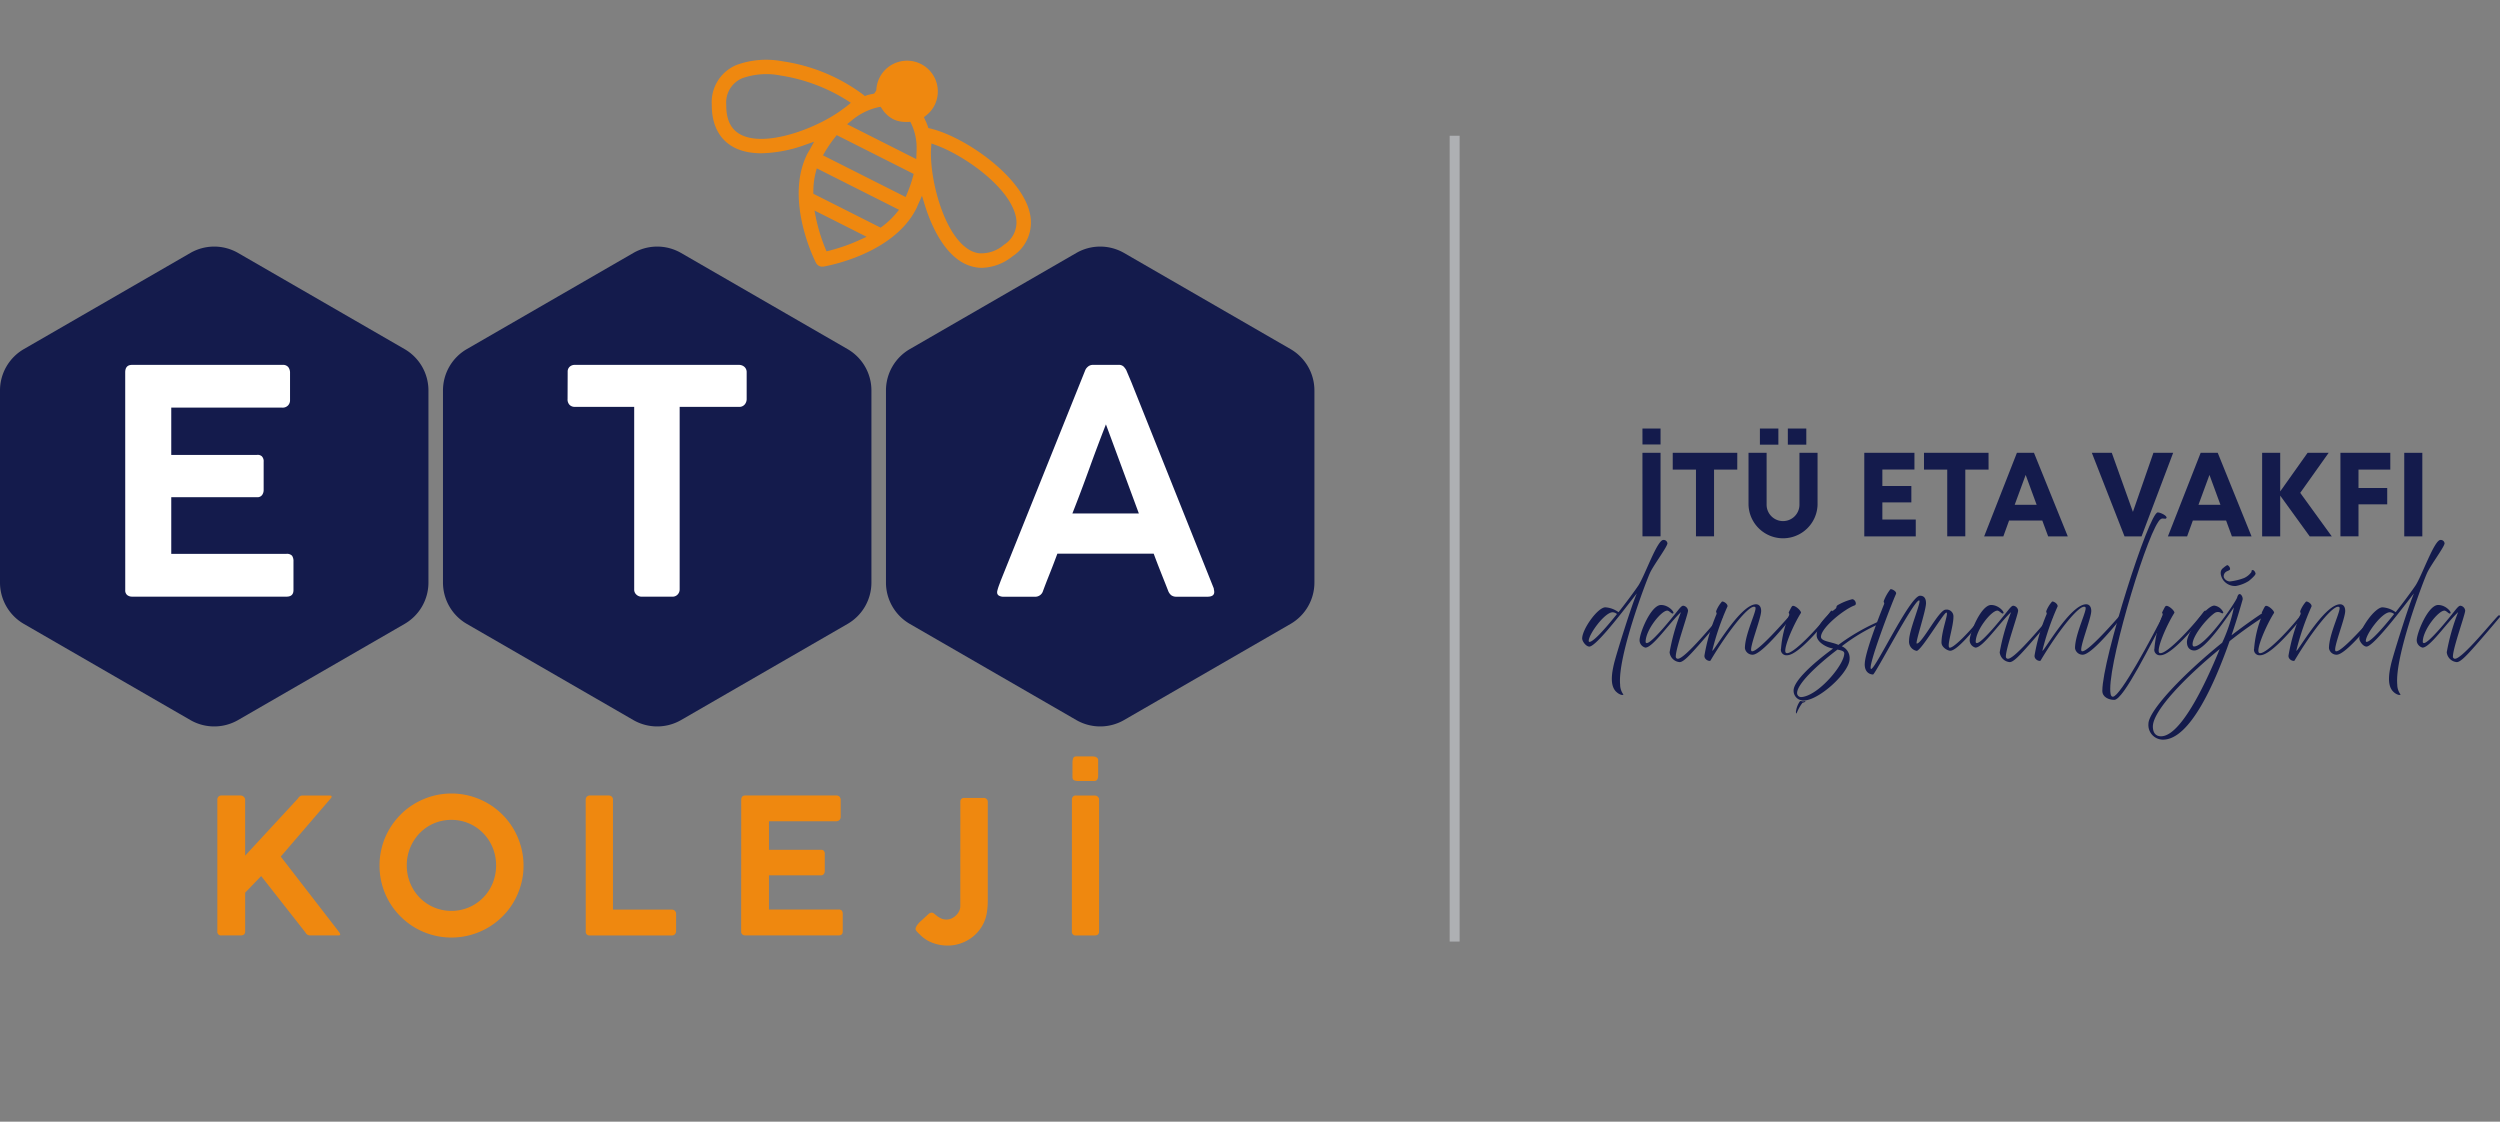 <?xml version="1.0" encoding="UTF-8"?> <svg xmlns="http://www.w3.org/2000/svg" xmlns:xlink="http://www.w3.org/1999/xlink" id="Group_343" data-name="Group 343" width="250.615" height="112.442" viewBox="0 0 250.615 112.442"><rect x="0" y="0" width="250.615" height="112.442" fill="#808080" stroke="none"/><defs><clipPath id="clip-path"><rect id="Rectangle_588" data-name="Rectangle 588" width="250.615" height="112.442" fill="none"></rect></clipPath></defs><path id="Path_4951" data-name="Path 4951" d="M420.985,109.842H422.8v1.6h-1.812Zm0,2.433H422.8v8.376h-1.812Z" transform="translate(-256.337 -66.883)" fill="#141b4c"></path><path id="Path_4952" data-name="Path 4952" d="M435.218,117.745H432.89v6.694h-1.812v-6.694h-2.329v-1.682h6.47Z" transform="translate(-261.064 -70.671)" fill="#141b4c"></path><g id="Group_342" data-name="Group 342"><g id="Group_341" data-name="Group 341" clip-path="url(#clip-path)"><path id="Path_4953" data-name="Path 4953" d="M448.174,117.5v-5.223h1.814v5.139a1.647,1.647,0,1,0,3.292,0v-5.139h1.815V117.5a3.462,3.462,0,0,1-6.92,0m1.141-7.657h1.851v1.614h-1.851Zm2.8,0h1.851v1.614h-1.851Z" transform="translate(-272.892 -66.883)" fill="#141b4c"></path><path id="Path_4954" data-name="Path 4954" d="M483.008,122.754v1.686h-5.16v-8.376h5.028v1.674H479.66v1.654h2.906v1.641H479.66v1.721Z" transform="translate(-290.961 -70.671)" fill="#141b4c"></path><path id="Path_4955" data-name="Path 4955" d="M499.632,117.745H497.3v6.694h-1.812v-6.694h-2.329v-1.682h6.47Z" transform="translate(-300.286 -70.671)" fill="#141b4c"></path><path id="Path_4956" data-name="Path 4956" d="M514.4,122.852H511.07l-.575,1.588h-1.923l3.283-8.376h1.711l3.388,8.376h-1.967Zm-2.767-1.579h2.2l-1.1-2.995Z" transform="translate(-309.668 -70.671)" fill="#141b4c"></path><path id="Path_4957" data-name="Path 4957" d="M544.325,116.064l-3.168,8.376h-1.709l-3.276-8.376h2l2.118,5.921,2.056-5.921Z" transform="translate(-326.474 -70.671)" fill="#141b4c"></path><path id="Path_4958" data-name="Path 4958" d="M561.506,122.852h-3.333l-.575,1.588h-1.924l3.283-8.376h1.711l3.388,8.376h-1.967Zm-2.767-1.579h2.2l-1.1-2.995Z" transform="translate(-338.349 -70.671)" fill="#141b4c"></path><path id="Path_4959" data-name="Path 4959" d="M584.592,124.44l-2.957-4.087v4.087h-1.812v-8.376h1.812v3.869l2.745-3.869h2.112l-2.85,4.013,3.161,4.363Z" transform="translate(-353.053 -70.671)" fill="#141b4c"></path><path id="Path_4960" data-name="Path 4960" d="M601.7,117.747v1.844h2.879v1.64H601.7v3.208h-1.812v-8.376h5v1.684Z" transform="translate(-365.27 -70.671)" fill="#141b4c"></path><rect id="Rectangle_587" data-name="Rectangle 587" width="1.812" height="8.376" transform="translate(241.017 45.393)" fill="#141b4c"></rect><path id="Path_4961" data-name="Path 4961" d="M408.949,153.624c-.663-.641-.435-1.9-.228-2.794s1.8-5.992,2.294-7.068c-.457.533-3.979,5.328-4.762,5.328-.326,0-.717-.522-.717-.815,0-.924,1.555-3.121,2.327-3.121a2.514,2.514,0,0,1,1.316.489c.891-1.131,1.707-2.251,1.99-2.675.642-.968,1.881-4.567,2.5-4.567a.379.379,0,0,1,.413.337c0,.327-1.338,2.12-1.718,2.9s-3.295,8.449-3.023,11.275a1.677,1.677,0,0,0,.293.935c.141.141-.282.163-.685-.228m-2.686-5c.413,0,1.631-1.381,2.762-2.795a.745.745,0,0,0-.435-.174c-.794,0-2.4,2.2-2.4,2.87,0,.065.032.1.076.1" transform="translate(-246.929 -84.273)" fill="#141b4c"></path><path id="Path_4962" data-name="Path 4962" d="M423.256,159.8a20.9,20.9,0,0,1,1.142-4.023c-1.12,1.033-2.827,3.556-3.566,3.556a.768.768,0,0,1-.587-.718c0-.75,1.142-3.555,2.153-3.555.75,0,1.326.685,1.24.815-.131.185-.381-.25-.62-.25-.6,0-2.164,1.947-2.164,3.121a.114.114,0,0,0,.12.13c.511,0,2.61-2.631,2.979-3.1s.522-.642.674-.642a.551.551,0,0,1,.478.489c0,.391-1.229,3.751-1.229,4.6a.208.208,0,0,0,.206.228c.751,0,3.773-3.784,4.339-4.317.153-.141.218.076.141.163-.043.054-1.293,1.544-2.413,2.816-.783.881-1.49,1.674-1.881,1.674a1.1,1.1,0,0,1-1.011-.989" transform="translate(-255.886 -94.413)" fill="#141b4c"></path><path id="Path_4963" data-name="Path 4963" d="M436.87,159.612a18.674,18.674,0,0,1,1.207-4.153.186.186,0,0,0,0-.153l-.011-.021a.21.21,0,0,1-.011-.163,3.109,3.109,0,0,1,.576-.936c.141-.043.576.207.555.479a25.543,25.543,0,0,0-1.522,4.414c-.1.544,2.74-4.621,4.381-4.621.294,0,.512.217.512.674,0,.761-1.272,3.849-.957,4.023.5.283,3.654-3.392,3.86-3.609s.315-.022.2.141-2.99,3.827-3.958,3.827a.77.77,0,0,1-.772-.652c0-1.468,1.294-3.925,1.033-4.121-.522-.391-2.718,2.381-4.491,5.371-.109.087-.62-.087-.6-.5" transform="translate(-266.009 -93.881)" fill="#141b4c"></path><path id="Path_4964" data-name="Path 4964" d="M456.5,159.612a10.938,10.938,0,0,1,.8-3.349.252.252,0,0,0,.022-.174c-.011-.065-.076-.087-.033-.174.239-.479.3-.6.381-.62a.255.255,0,0,1,.174.022c.316.119.729.555.653.685-.783,1.228-1.892,3.816-1.479,4.012.587.272,3.218-2.522,4.4-4.1.261-.348.326.022.207.152s-3.208,4.175-4.513,4.175a.557.557,0,0,1-.62-.63" transform="translate(-277.963 -94.555)" fill="#141b4c"></path><path id="Path_4965" data-name="Path 4965" d="M460.272,163.64a.98.98,0,0,1-.544-.9c0-.946,1.881-2.686,3.958-4.208-.109-.022-.228-.054-.348-.087-.555-.174-1.3-.652-1.3-1.25,0-1.12,1.207-2.12,1.783-2.566.141-.1.2-.174.206-.283.011-.087.087-.163.25-.239a5.769,5.769,0,0,1,1.327-.522c.294,0,.511.522.239.62-1.011.359-3.371,2.229-3.371,3.153,0,.381.718.467,1.326.652a3.828,3.828,0,0,1,.424.152,20.445,20.445,0,0,1,4.208-2.414c.076-.022.174.185.109.207a18.194,18.194,0,0,0-3.98,2.349,1.266,1.266,0,0,1,.783,1.262c0,1.272-2.675,3.794-4.263,4.132a1.846,1.846,0,0,1-.445.044,2.556,2.556,0,0,1-.359-.1m.543-.3c1.675-.435,3.99-3.24,3.99-4.327,0-.228-.282-.3-.685-.381-2.1,1.6-4.045,3.458-4.045,4.36a.4.4,0,0,0,.489.391.71.71,0,0,0,.13-.014c.029-.011.12-.03.12-.03m-.781,1.67c-.03.09-.112-.042-.052-.289a2.257,2.257,0,0,1,.376-.9c.077-.061.17,0,.276.007a.9.9,0,0,0,.22-.026c.077-.009.055.046.029.066-.116.081-.232.078-.273.11a4.194,4.194,0,0,0-.577,1.034" transform="translate(-279.927 -93.516)" fill="#141b4c"></path><path id="Path_4966" data-name="Path 4966" d="M477.968,158.531c0-1.066,1.3-4.425,1.935-6.013a.185.185,0,0,0,0-.152l-.011-.021a.209.209,0,0,1-.011-.163,4.366,4.366,0,0,1,.663-1.164c.141-.044.663.228.555.478-.511,1.131-2.925,7.492-2.49,7.514s3.9-7.339,4.9-7.339c.533,0,.6.457.6.75,0,.751-1.12,4.045-.924,4.045.543,0,2.218-3.4,2.9-3.4a.681.681,0,0,1,.772.739c0,1.011-.75,3.077-.359,3.077s1.827-1.4,3.273-3.218c.109-.141.272.043.163.152s-2.544,3.371-3.392,3.371c-.261,0-.881-.338-.881-.827,0-1.218.761-3,.489-3s-2.523,3.838-2.979,3.838a.939.939,0,0,1-.761-1.022c0-1.109,1.315-4.045,1-4.034-.544.011-4.4,7.427-4.61,7.427s-.837-.12-.837-1.033" transform="translate(-291.034 -91.952)" fill="#141b4c"></path><path id="Path_4967" data-name="Path 4967" d="M507.867,159.8a20.9,20.9,0,0,1,1.142-4.023c-1.12,1.033-2.827,3.556-3.566,3.556a.768.768,0,0,1-.587-.718c0-.75,1.142-3.555,2.153-3.555.75,0,1.326.685,1.239.815-.131.185-.381-.25-.62-.25-.6,0-2.164,1.947-2.164,3.121a.114.114,0,0,0,.12.13c.511,0,2.61-2.631,2.979-3.1s.522-.642.674-.642a.551.551,0,0,1,.478.489c0,.391-1.229,3.751-1.229,4.6a.208.208,0,0,0,.207.228c.751,0,3.773-3.784,4.339-4.317.152-.141.218.076.141.163-.043.054-1.293,1.544-2.414,2.816-.783.881-1.49,1.674-1.881,1.674a1.1,1.1,0,0,1-1.011-.989" transform="translate(-307.405 -94.413)" fill="#141b4c"></path><path id="Path_4968" data-name="Path 4968" d="M521.482,159.612a18.682,18.682,0,0,1,1.207-4.153.186.186,0,0,0,0-.153l-.011-.021a.213.213,0,0,1-.011-.163,3.11,3.11,0,0,1,.577-.936c.141-.043.576.207.555.479a25.554,25.554,0,0,0-1.522,4.414c-.1.544,2.74-4.621,4.381-4.621.294,0,.511.217.511.674,0,.761-1.272,3.849-.957,4.023.5.283,3.654-3.392,3.86-3.609s.315-.022.2.141-2.99,3.827-3.958,3.827a.77.77,0,0,1-.772-.652c0-1.468,1.294-3.925,1.033-4.121-.522-.391-2.718,2.381-4.491,5.371-.109.087-.62-.087-.6-.5" transform="translate(-317.529 -93.881)" fill="#141b4c"></path><path id="Path_4969" data-name="Path 4969" d="M538.861,149.227c0-3.175,4.676-17.886,5.556-17.886.283,0,1,.359.87.565-.109.174-.315-.054-.566.1-1.142.7-5.067,13.592-5.067,17.017,0,.38.022.794.261.794.75,0,3.915-5.915,5.274-8.622.021-.043.3.032.228.174-1.708,3.164-4.426,8.764-5.36,8.764-.577,0-1.2-.3-1.2-.9" transform="translate(-328.111 -79.973)" fill="#141b4c"></path><path id="Path_4970" data-name="Path 4970" d="M552.208,159.612a10.937,10.937,0,0,1,.8-3.349.252.252,0,0,0,.022-.174c-.011-.065-.076-.087-.033-.174.239-.479.3-.6.381-.62a.256.256,0,0,1,.174.022c.315.119.729.555.652.685-.783,1.228-1.892,3.816-1.479,4.012.587.272,3.218-2.522,4.4-4.1.261-.348.326.022.206.152s-3.208,4.175-4.512,4.175a.557.557,0,0,1-.62-.63" transform="translate(-336.238 -94.555)" fill="#141b4c"></path><path id="Path_4971" data-name="Path 4971" d="M550.68,160.76c0-1.25,3.262-4.795,7.394-8.133a15.833,15.833,0,0,0,1.174-3.534c-.445.609-2.848,4.317-3.969,4.317-.3,0-.74-.163-.74-.859,0-.936,1.925-3.643,2.751-3.643a1.17,1.17,0,0,1,.881.652c.022.043.032.2-.217.076a.6.6,0,0,0-.631.011c-.9.641-2.218,2.327-2.218,3.121,0,.076,0,.239.152.239,1.153,0,4.208-4.491,4.317-4.915.2-.739.631-.076.544.228-.12.424-.511,1.816-1.109,3.566,1.142-.881,2.327-1.729,3.512-2.5.142-.087.381.228.24.315a40.413,40.413,0,0,0-3.947,2.773c-1.468,4.165-3.947,9.873-6.676,9.873a1.461,1.461,0,0,1-1.457-1.587m1.261,1.25c1.914,0,4.349-4.969,5.883-8.742-3.425,2.8-6.7,6.176-6.7,7.763,0,.642.3.979.815.979m6.285-15.592c-.25-.326-.478-.913-.1-1.239.076-.065.4-.337.479-.326a.458.458,0,0,1,.261.4c-.022.142-.326.185-.446.3a.541.541,0,0,0-.185.511.682.682,0,0,0,.609.424,5.847,5.847,0,0,0,1.435-.348,1.85,1.85,0,0,0,.728-.6c.022-.076-.021-.131.055-.174.174-.1.348.207.359.337.011.174-.63.7-.685.74a3.574,3.574,0,0,1-1.294.5,1.454,1.454,0,0,1-1.218-.533" transform="translate(-335.308 -88.2)" fill="#141b4c"></path><path id="Path_4972" data-name="Path 4972" d="M577.76,159.612a10.941,10.941,0,0,1,.8-3.349.252.252,0,0,0,.022-.174c-.01-.065-.075-.087-.032-.174.239-.479.3-.6.38-.62a.256.256,0,0,1,.174.022c.316.119.729.555.653.685-.783,1.228-1.892,3.816-1.479,4.012.587.272,3.218-2.522,4.4-4.1.261-.348.327.022.207.152s-3.207,4.175-4.512,4.175a.557.557,0,0,1-.62-.63" transform="translate(-351.797 -94.555)" fill="#141b4c"></path><path id="Path_4973" data-name="Path 4973" d="M586.574,159.612a18.672,18.672,0,0,1,1.207-4.153.186.186,0,0,0,0-.153l-.011-.021a.212.212,0,0,1-.011-.163,3.112,3.112,0,0,1,.576-.936c.141-.043.577.207.555.479a25.554,25.554,0,0,0-1.522,4.414c-.1.544,2.74-4.621,4.381-4.621.294,0,.511.217.511.674,0,.761-1.272,3.849-.957,4.023.5.283,3.654-3.392,3.86-3.609s.315-.022.2.141-2.99,3.827-3.958,3.827a.77.77,0,0,1-.772-.652c0-1.468,1.294-3.925,1.033-4.121-.522-.391-2.718,2.381-4.491,5.371-.109.087-.62-.087-.6-.5" transform="translate(-357.163 -93.881)" fill="#141b4c"></path><path id="Path_4974" data-name="Path 4974" d="M608.148,153.624c-.663-.641-.435-1.9-.228-2.794s1.8-5.992,2.294-7.068c-.457.533-3.979,5.328-4.763,5.328-.326,0-.717-.522-.717-.815,0-.924,1.554-3.121,2.326-3.121a2.514,2.514,0,0,1,1.316.489c.891-1.131,1.707-2.251,1.99-2.675.642-.968,1.881-4.567,2.5-4.567a.379.379,0,0,1,.413.337c0,.327-1.338,2.12-1.718,2.9s-3.295,8.449-3.023,11.275a1.676,1.676,0,0,0,.293.935c.141.141-.282.163-.685-.228m-2.686-5c.413,0,1.631-1.381,2.762-2.795a.745.745,0,0,0-.436-.174c-.793,0-2.4,2.2-2.4,2.87,0,.065.032.1.076.1" transform="translate(-368.221 -84.273)" fill="#141b4c"></path><path id="Path_4975" data-name="Path 4975" d="M622.454,159.8a20.893,20.893,0,0,1,1.142-4.023c-1.12,1.033-2.827,3.556-3.566,3.556a.768.768,0,0,1-.587-.718c0-.75,1.142-3.555,2.153-3.555.75,0,1.326.685,1.239.815-.131.185-.381-.25-.62-.25-.6,0-2.164,1.947-2.164,3.121a.114.114,0,0,0,.12.13c.511,0,2.61-2.631,2.979-3.1s.522-.642.674-.642a.551.551,0,0,1,.478.489c0,.391-1.229,3.751-1.229,4.6a.207.207,0,0,0,.206.228c.751,0,3.773-3.784,4.339-4.317.153-.141.218.076.141.163-.043.054-1.293,1.544-2.413,2.816-.783.881-1.49,1.674-1.881,1.674a1.1,1.1,0,0,1-1.011-.989" transform="translate(-377.177 -94.413)" fill="#141b4c"></path><path id="Path_4976" data-name="Path 4976" d="M113.544,77.626V96.885a4.791,4.791,0,0,0,2.4,4.15l16.679,9.63a4.791,4.791,0,0,0,4.792,0l16.679-9.63a4.791,4.791,0,0,0,2.4-4.15V77.626a4.791,4.791,0,0,0-2.4-4.15l-16.679-9.63a4.791,4.791,0,0,0-4.792,0l-16.679,9.63a4.791,4.791,0,0,0-2.4,4.15" transform="translate(-69.137 -38.485)" fill="#141b4c"></path><path id="Path_4977" data-name="Path 4977" d="M227.088,77.626V96.885a4.791,4.791,0,0,0,2.4,4.15l16.679,9.63a4.791,4.791,0,0,0,4.792,0l16.679-9.63a4.791,4.791,0,0,0,2.4-4.15V77.626a4.791,4.791,0,0,0-2.4-4.15l-16.679-9.63a4.791,4.791,0,0,0-4.792,0l-16.679,9.63a4.791,4.791,0,0,0-2.4,4.15" transform="translate(-138.273 -38.485)" fill="#141b4c"></path><path id="Path_4978" data-name="Path 4978" d="M0,77.626V96.885a4.791,4.791,0,0,0,2.4,4.15l16.679,9.63a4.791,4.791,0,0,0,4.792,0l16.679-9.63a4.791,4.791,0,0,0,2.4-4.15V77.626a4.791,4.791,0,0,0-2.4-4.15l-16.679-9.63a4.791,4.791,0,0,0-4.792,0L2.4,73.476A4.791,4.791,0,0,0,0,77.626" transform="translate(0 -38.485)" fill="#141b4c"></path><path id="Path_4979" data-name="Path 4979" d="M193.425,36.093a.72.72,0,0,1-.542-.385c-.133-.257-3.184-6.325-.861-10.932l.235-.4.443-.81-.871.307a13.627,13.627,0,0,1-4.421.855,7.575,7.575,0,0,1-1.072-.074,5.7,5.7,0,0,1-1.03-.242c-1.87-.642-2.888-2.261-2.867-4.559a4.03,4.03,0,0,1,2.468-3.973,8.71,8.71,0,0,1,4.62-.373,17.8,17.8,0,0,1,8.1,3.353l.156.129.191-.067a3.35,3.35,0,0,1,.478-.121l.271-.057.21-.32a3.084,3.084,0,1,1,5.831,1.505,3.005,3.005,0,0,1-.846,1.013l-.212.169.108.248a5.213,5.213,0,0,1,.274.646l.06.194.2.047c3.419.817,9.11,4.728,9.968,8.456a4.034,4.034,0,0,1-1.723,4.35,5.1,5.1,0,0,1-3.069,1.159,3.867,3.867,0,0,1-.535-.038,4.156,4.156,0,0,1-1.769-.714c-1.407-.972-2.628-2.953-3.436-5.58l-.273-.89-.571,1.286c-2.323,4.6-9.015,5.764-9.3,5.811Zm-.551-4.916a17.448,17.448,0,0,0,.95,3.1l.117.281.3-.073a17.792,17.792,0,0,0,3.054-1.081l.664-.306-5.226-2.634Zm11.55-6.962c-.183,2.884,1.168,8.366,3.62,10.057a2.692,2.692,0,0,0,1.154.477,3.442,3.442,0,0,0,2.527-.847,2.638,2.638,0,0,0,1.184-2.871c-.682-2.96-5.171-6.091-8.01-7.125l-.444-.161Zm-11.572,2.449a7.753,7.753,0,0,0-.231,1.9l0,.221,6.746,3.4.177-.134a8.108,8.108,0,0,0,1.389-1.317l.275-.341-8.244-4.154Zm1.933-3.529a13.117,13.117,0,0,0-1.009,1.474l-.194.325,8.292,4.179.146-.349a12.676,12.676,0,0,0,.584-1.689l.074-.277-7.714-3.888ZM189.3,16.928a7.245,7.245,0,0,0-3.81.28,2.636,2.636,0,0,0-1.6,2.66c-.013,1.7.605,2.738,1.893,3.178a4.254,4.254,0,0,0,.78.184c2.561.368,6.49-1.126,8.81-2.78l.272-.2c.131-.093.263-.187.372-.28l.363-.3-.4-.26a17.6,17.6,0,0,0-6.682-2.482m9.844,3.18a6.3,6.3,0,0,0-2.714,1.362l-.426.344,6.937,3.5.02-.549a8.951,8.951,0,0,0,0-1.006,5.588,5.588,0,0,0-.514-1.976l-.1-.208-.23.01a3.884,3.884,0,0,1-.693-.032,2.6,2.6,0,0,1-.808-.247,2.992,2.992,0,0,1-1.119-1.045l-.13-.191Z" transform="translate(-111.086 -9.363)" fill="#ef880f"></path><path id="Path_4980" data-name="Path 4980" d="M32.094,94.277q0-.751.688-.751H47.866a.681.681,0,0,1,.579.228.926.926,0,0,1,.172.573v2.764a.735.735,0,0,1-.2.5.745.745,0,0,1-.587.22H36.71v4.741h8.575a.632.632,0,0,1,.5.133.707.707,0,0,1,.187.555v2.832a.841.841,0,0,1-.156.5.573.573,0,0,1-.5.219H36.71v5.68H48.242a.7.7,0,0,1,.579.188.973.973,0,0,1,.141.581V116.1q0,.659-.688.659H32.782a.771.771,0,0,1-.485-.156.591.591,0,0,1-.2-.5Z" transform="translate(-19.542 -56.948)" fill="#fff"></path><path id="Path_4981" data-name="Path 4981" d="M145.5,94.213a.648.648,0,0,1,.2-.5.731.731,0,0,1,.516-.188h16.461a.822.822,0,0,1,.508.172.694.694,0,0,1,.258.516v2.739a.83.83,0,0,1-.2.548.7.7,0,0,1-.571.235h-5.946v18.307a.731.731,0,0,1-.2.5.686.686,0,0,1-.54.219h-3.082a.743.743,0,0,1-.509-.2.662.662,0,0,1-.227-.516V97.734h-5.962a.713.713,0,0,1-.516-.2.777.777,0,0,1-.2-.587Z" transform="translate(-88.593 -56.947)" fill="#fff"></path><path id="Path_4982" data-name="Path 4982" d="M255.6,116.183a5.033,5.033,0,0,1,.18-.579q.1-.266.18-.485l8.434-21a.924.924,0,0,1,.258-.383.771.771,0,0,1,.571-.211h2.519a.684.684,0,0,1,.54.188,2.022,2.022,0,0,1,.243.329l.516,1.221,8.262,20.67a.984.984,0,0,0,.023.164,1.031,1.031,0,0,1,.023.2q0,.469-.688.469h-3.083a.871.871,0,0,1-.531-.141,1.024,1.024,0,0,1-.313-.438l-.282-.72q-.3-.751-.595-1.5t-.579-1.518h-9.654q-.407,1.1-.79,2.058t-.649,1.682a.81.81,0,0,1-.814.579h-3.129a.912.912,0,0,1-.477-.109.36.36,0,0,1-.18-.329.486.486,0,0,1,.015-.141m10.891-16.7q-.845,2.159-1.682,4.475t-1.682,4.459h6.665Z" transform="translate(-155.626 -56.948)" fill="#fff"></path><path id="Path_4983" data-name="Path 4983" d="M55.71,204.313a.429.429,0,0,1,.109-.293.388.388,0,0,1,.307-.122h1.918a.445.445,0,0,1,.146.028.468.468,0,0,1,.147.085.588.588,0,0,1,.113.133.316.316,0,0,1,.047.17v5.612l5.3-5.734a.52.52,0,0,1,.416-.293h2.7q.255,0,.255.113a.343.343,0,0,1-.113.2l-4.988,5.81,5.819,7.529a.582.582,0,0,1,.142.274q0,.1-.2.1H64.958a.521.521,0,0,1-.416-.293l-4.44-5.658L58.5,213.637v3.873q0,.416-.453.416H56.126a.367.367,0,0,1-.416-.416Z" transform="translate(-33.922 -124.153)" fill="#ef880f"></path><path id="Path_4984" data-name="Path 4984" d="M97.278,210.617a7.184,7.184,0,0,1,.255-1.918,7.1,7.1,0,0,1,.727-1.729,7.376,7.376,0,0,1,1.129-1.464,7.041,7.041,0,0,1,1.46-1.129,7.4,7.4,0,0,1,1.724-.727,7.2,7.2,0,0,1,3.836,0,7.408,7.408,0,0,1,1.724.727,7.21,7.21,0,0,1,2.593,2.593,7.405,7.405,0,0,1,.727,1.729,7.113,7.113,0,0,1,.26,1.927,7.011,7.011,0,0,1-.26,1.918,7.442,7.442,0,0,1-.727,1.719,7.025,7.025,0,0,1-1.129,1.459,7.219,7.219,0,0,1-3.188,1.847,7.226,7.226,0,0,1-5.569-.727,7.252,7.252,0,0,1-1.46-1.129,7.161,7.161,0,0,1-2.1-5.1m2.73-.019a4.621,4.621,0,0,0,.345,1.786,4.526,4.526,0,0,0,.945,1.445,4.469,4.469,0,0,0,1.417.973,4.52,4.52,0,0,0,3.533,0,4.46,4.46,0,0,0,2.371-2.418,4.774,4.774,0,0,0,0-3.562,4.547,4.547,0,0,0-.95-1.45,4.487,4.487,0,0,0-1.422-.978,4.525,4.525,0,0,0-3.533,0,4.432,4.432,0,0,0-1.417.978,4.614,4.614,0,0,0-1.289,3.226" transform="translate(-59.232 -123.844)" fill="#ef880f"></path><path id="Path_4985" data-name="Path 4985" d="M150.123,204.313a.418.418,0,0,1,.113-.293.413.413,0,0,1,.32-.122h1.873a.441.441,0,0,1,.3.108.382.382,0,0,1,.127.307v11.024h5.913a.409.409,0,0,1,.293.118.419.419,0,0,1,.123.316V217.5a.434.434,0,0,1-.113.3.385.385,0,0,1-.3.128h-8.229a.367.367,0,0,1-.414-.416Z" transform="translate(-91.41 -124.153)" fill="#ef880f"></path><path id="Path_4986" data-name="Path 4986" d="M189.99,204.351q0-.454.416-.453h9.106a.411.411,0,0,1,.35.137.559.559,0,0,1,.1.346v1.668a.445.445,0,0,1-.118.3.45.45,0,0,1-.354.133h-6.716v2.862h5.177a.38.38,0,0,1,.3.08.428.428,0,0,1,.113.336v1.71a.5.5,0,0,1-.095.3.345.345,0,0,1-.3.133h-5.2v3.429h6.962a.42.42,0,0,1,.35.114.59.59,0,0,1,.085.351v1.726q0,.4-.416.4h-9.352a.466.466,0,0,1-.293-.094.357.357,0,0,1-.123-.3Z" transform="translate(-115.685 -124.153)" fill="#ef880f"></path><path id="Path_4987" data-name="Path 4987" d="M239.167,204.906a.354.354,0,0,1,.378-.387h1.908a.405.405,0,0,1,.463.453v9.878a7.2,7.2,0,0,1-.085,1.124,3.759,3.759,0,0,1-.453,1.332,3.914,3.914,0,0,1-.874,1.058,4.072,4.072,0,0,1-1.2.7,3.922,3.922,0,0,1-1.407.255,4.251,4.251,0,0,1-1.545-.283,3.447,3.447,0,0,1-1.27-.85c-.038-.032-.079-.07-.123-.114s-.088-.09-.133-.137a.8.8,0,0,1-.108-.147.282.282,0,0,1-.043-.132.457.457,0,0,1,.043-.175,1.071,1.071,0,0,1,.113-.2q.071-.1.151-.194a1.464,1.464,0,0,1,.156-.161l.869-.794a.413.413,0,0,1,.137-.08.8.8,0,0,1,.137-.033.41.41,0,0,1,.269.109q.127.109.293.236a2.188,2.188,0,0,0,.392.236,1.308,1.308,0,0,0,.567.109,1.165,1.165,0,0,0,.491-.113,1.609,1.609,0,0,0,.439-.3,1.488,1.488,0,0,0,.312-.425,1.116,1.116,0,0,0,.118-.5Z" transform="translate(-142.896 -124.531)" fill="#ef880f"></path><path id="Path_4988" data-name="Path 4988" d="M274.749,198.21a.441.441,0,0,1,.1-.293.384.384,0,0,1,.311-.122h1.873a.473.473,0,0,1,.3.113.368.368,0,0,1,.141.3v13.2q0,.416-.442.416h-1.873a.367.367,0,0,1-.415-.416Zm.057-3.694a1.29,1.29,0,0,1,.071-.453c.047-.126.162-.189.345-.189H276.7c.076,0,.153,0,.232.009a.68.68,0,0,1,.217.052.43.43,0,0,1,.165.122.356.356,0,0,1,.066.232v1.4c0,.088,0,.17-.009.246a.619.619,0,0,1-.052.208.322.322,0,0,1-.127.147.455.455,0,0,1-.236.052h-1.483a1.362,1.362,0,0,1-.5-.07c-.113-.047-.17-.165-.17-.355Z" transform="translate(-167.294 -118.049)" fill="#ef880f"></path><path id="Path_4989" data-name="Path 4989" d="M3.239,95.825V15.047" transform="translate(142.583 -1.438)" fill="none" stroke="#aeb0b3" stroke-width="1"></path></g></g></svg> 